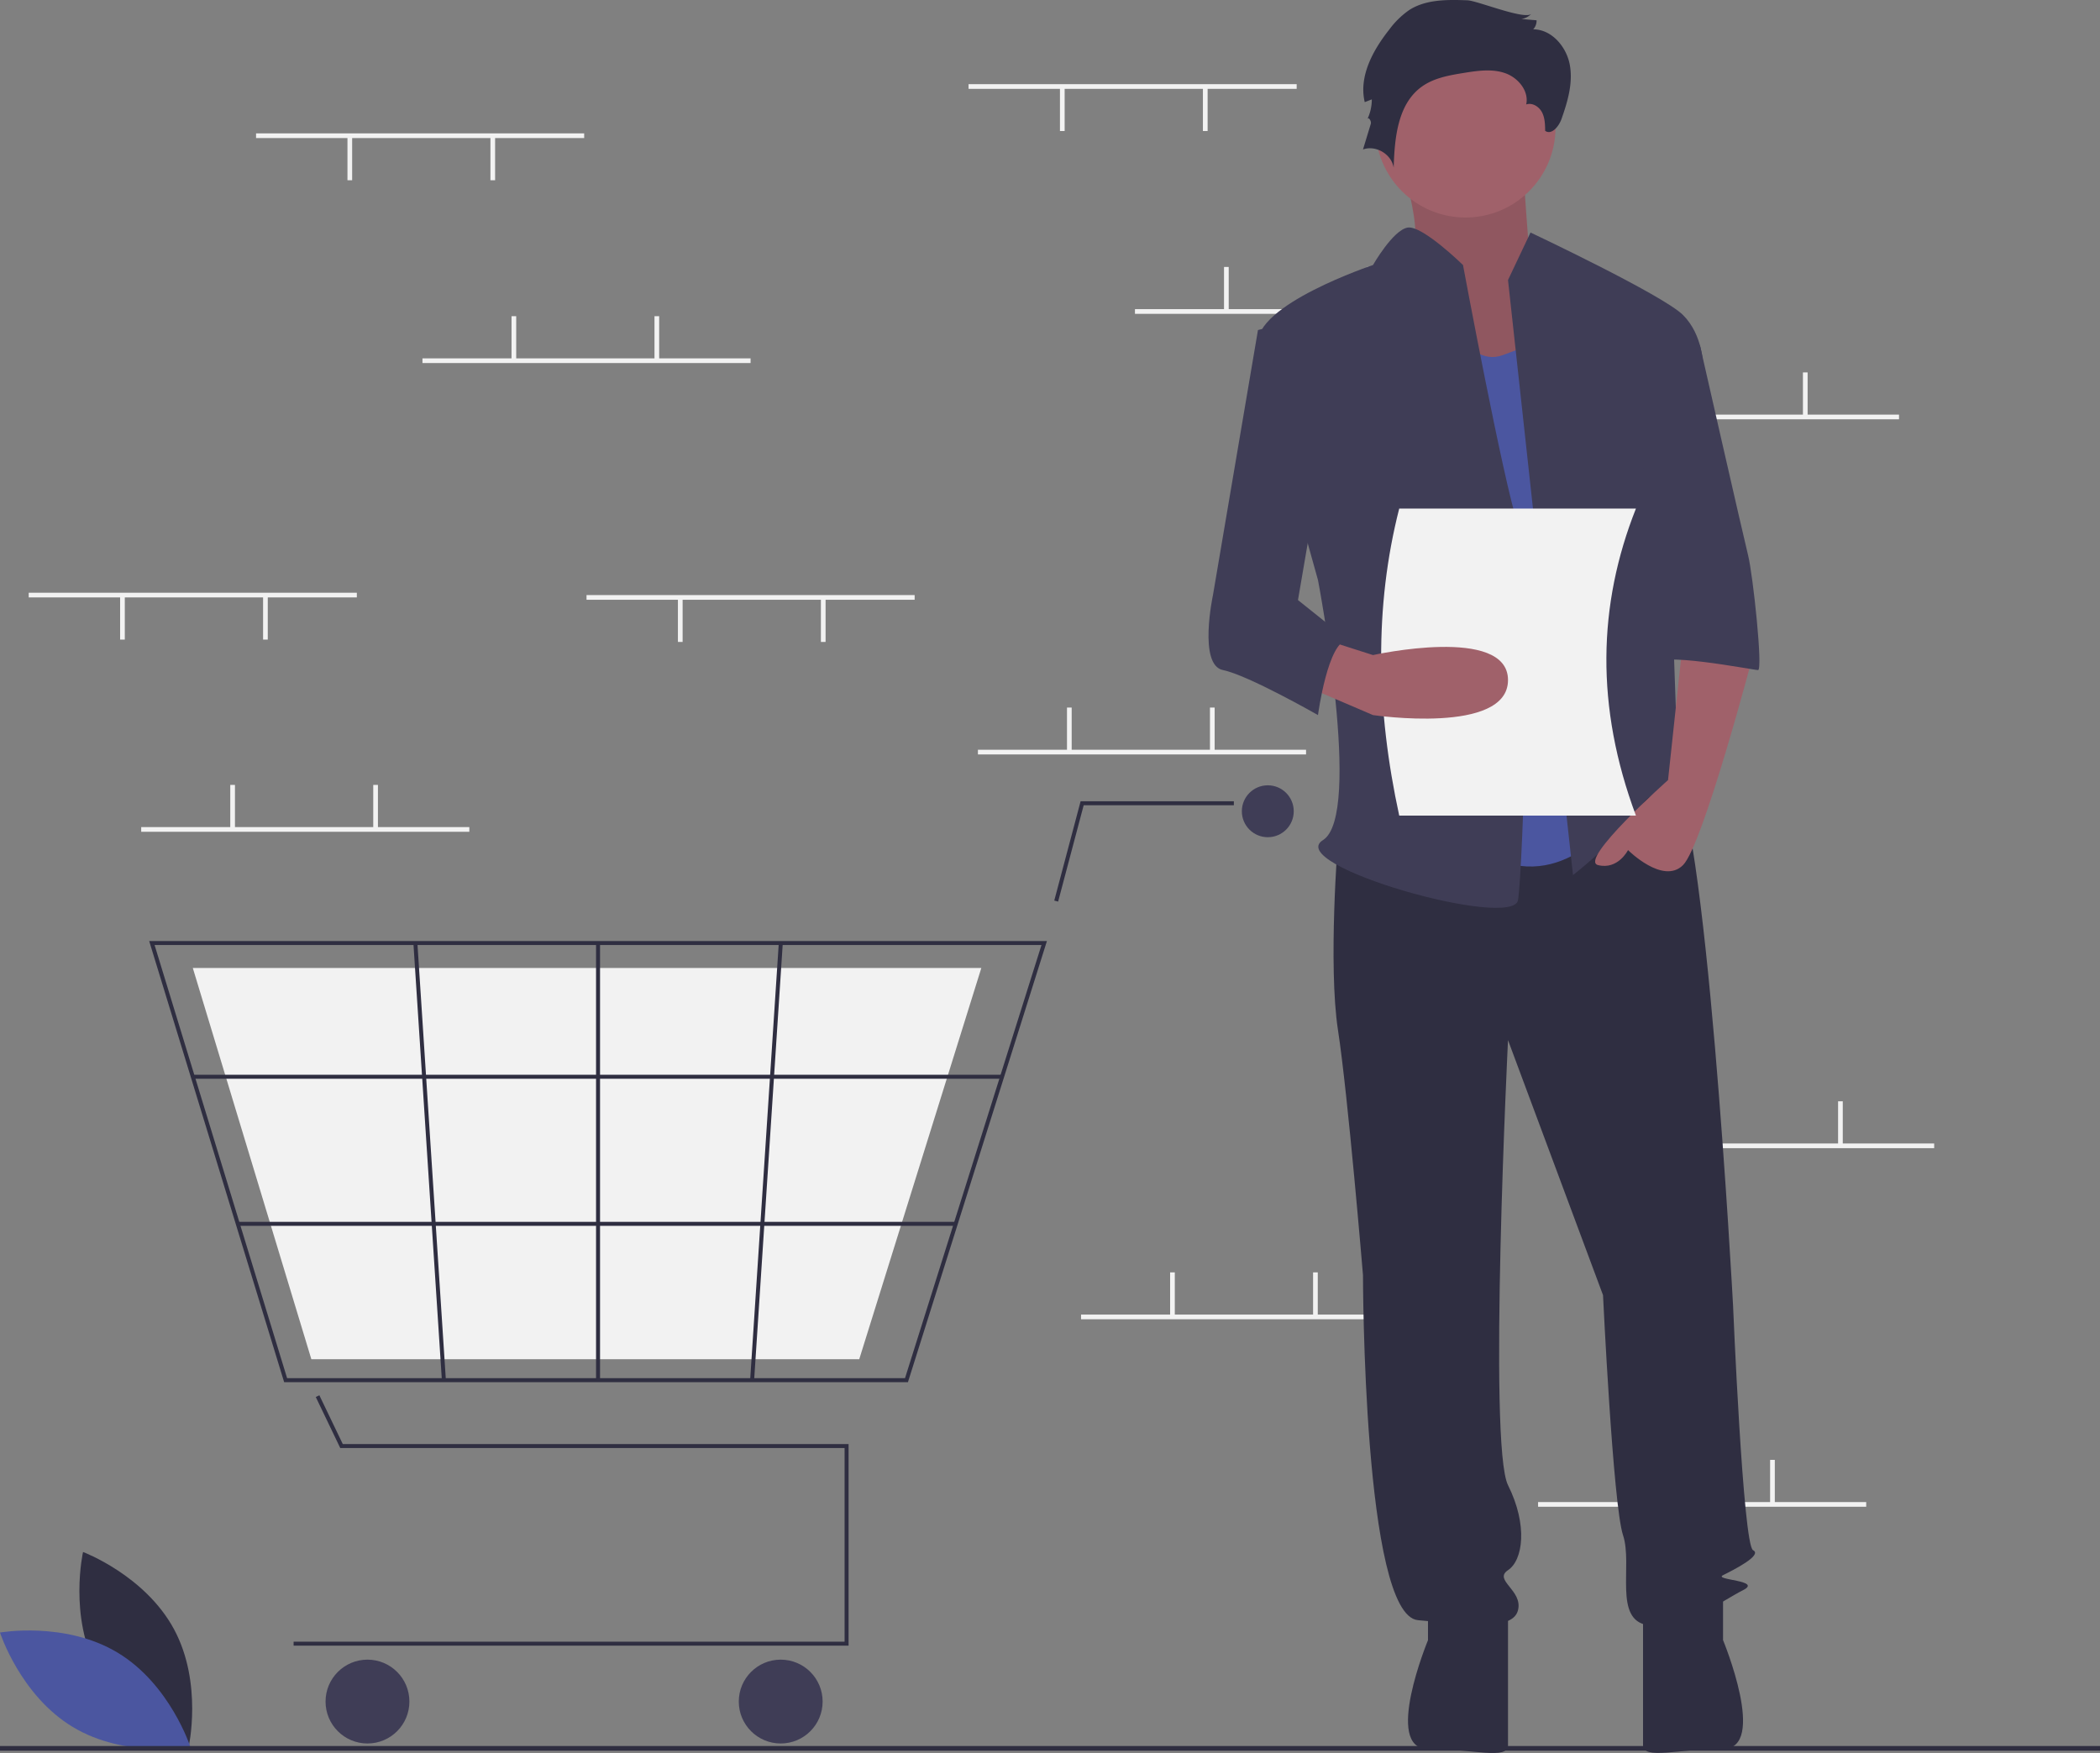 <?xml version="1.0" encoding="UTF-8"?> <svg xmlns="http://www.w3.org/2000/svg" xmlns:xlink="http://www.w3.org/1999/xlink" data-name="Layer 1" width="896" height="747.971" viewBox="0 0 896 747.971"><rect x="0" y="0" width="896" height="747.971" fill="#808080" stroke="none"/> <title>empty_cart</title> <path d="M193.634,788.752c12.428,23.049,38.806,32.944,38.806,32.944s6.227-27.475-6.201-50.524-38.806-32.944-38.806-32.944S181.206,765.703,193.634,788.752Z" transform="translate(-152 -76.014)" fill="#2f2e41"></path> <path d="M202.177,781.169c22.438,13.5,31.08,40.314,31.08,40.314s-27.738,4.927-50.177-8.573S152,772.596,152,772.596,179.738,767.67,202.177,781.169Z" transform="translate(-152 -76.014)" fill="#4b56a0"></path> <rect x="413.248" y="35.908" width="140" height="2" fill="#f2f2f2"></rect> <rect x="513.249" y="37.408" width="2" height="18.5" fill="#f2f2f2"></rect> <rect x="452.248" y="37.408" width="2" height="18.5" fill="#f2f2f2"></rect> <rect x="484.248" y="131.908" width="140" height="2" fill="#f2f2f2"></rect> <rect x="522.249" y="113.908" width="2" height="18.5" fill="#f2f2f2"></rect> <rect x="583.249" y="113.908" width="2" height="18.5" fill="#f2f2f2"></rect> <rect x="670.249" y="176.908" width="140" height="2" fill="#f2f2f2"></rect> <rect x="708.249" y="158.908" width="2" height="18.5" fill="#f2f2f2"></rect> <rect x="769.249" y="158.908" width="2" height="18.5" fill="#f2f2f2"></rect> <rect x="656.249" y="640.908" width="140" height="2" fill="#f2f2f2"></rect> <rect x="694.249" y="622.908" width="2" height="18.5" fill="#f2f2f2"></rect> <rect x="755.249" y="622.908" width="2" height="18.5" fill="#f2f2f2"></rect> <rect x="417.248" y="319.908" width="140" height="2" fill="#f2f2f2"></rect> <rect x="455.248" y="301.908" width="2" height="18.5" fill="#f2f2f2"></rect> <rect x="516.249" y="301.908" width="2" height="18.5" fill="#f2f2f2"></rect> <rect x="461.248" y="560.908" width="140" height="2" fill="#f2f2f2"></rect> <rect x="499.248" y="542.908" width="2" height="18.5" fill="#f2f2f2"></rect> <rect x="560.249" y="542.908" width="2" height="18.5" fill="#f2f2f2"></rect> <rect x="685.249" y="487.908" width="140" height="2" fill="#f2f2f2"></rect> <rect x="723.249" y="469.908" width="2" height="18.5" fill="#f2f2f2"></rect> <rect x="784.249" y="469.908" width="2" height="18.5" fill="#f2f2f2"></rect> <polygon points="362.06 702.184 125.274 702.184 125.274 700.481 360.356 700.481 360.356 617.861 145.18 617.861 134.727 596.084 136.263 595.347 146.252 616.157 362.06 616.157 362.06 702.184" fill="#2f2e41"></polygon> <circle cx="156.789" cy="726.033" r="17.887" fill="#3f3d56"></circle> <circle cx="333.101" cy="726.033" r="17.887" fill="#3f3d56"></circle> <circle cx="540.927" cy="346.153" r="11.073" fill="#3f3d56"></circle> <path d="M539.385,665.767H273.237L215.648,477.531H598.693l-.349,1.108Zm-264.889-1.704H538.136l58.234-184.83H217.951Z" transform="translate(-152 -76.014)" fill="#2f2e41"></path> <polygon points="366.61 579.958 132.842 579.958 82.26 413.015 418.701 413.015 418.395 413.998 366.61 579.958" fill="#f2f2f2"></polygon> <polygon points="451.465 384.7 449.818 384.263 461.059 341.894 526.448 341.894 526.448 343.598 462.37 343.598 451.465 384.7" fill="#2f2e41"></polygon> <rect x="82.258" y="458.584" width="345.293" height="1.704" fill="#2f2e41"></rect> <rect x="101.459" y="521.344" width="306.319" height="1.704" fill="#2f2e41"></rect> <rect x="254.314" y="402.368" width="1.704" height="186.533" fill="#2f2e41"></rect> <rect x="385.557" y="570.797" width="186.929" height="1.704" transform="translate(-274.739 936.235) rotate(-86.249)" fill="#2f2e41"></rect> <rect x="334.457" y="478.185" width="1.704" height="186.929" transform="translate(-188.469 -52.996) rotate(-3.729)" fill="#2f2e41"></rect> <rect y="745" width="896" height="2" fill="#2f2e41"></rect> <path d="M747.411,137.89s14.618,41.606,5.622,48.007S783.394,244.573,783.394,244.573l47.229-12.802-25.863-43.74s-3.373-43.74-3.373-50.141S747.411,137.89,747.411,137.89Z" transform="translate(-152 -76.014)" fill="#a0616a"></path> <path d="M747.411,137.89s14.618,41.606,5.622,48.007S783.394,244.573,783.394,244.573l47.229-12.802-25.863-43.74s-3.373-43.74-3.373-50.141S747.411,137.89,747.411,137.89Z" transform="translate(-152 -76.014)" opacity="0.1"></path> <path d="M722.874,434.468s-4.267,53.341,0,81.079,10.668,104.549,10.668,104.549,0,145.089,23.47,147.222,40.539,4.267,42.673-4.267-10.668-12.802-4.267-17.069,8.535-19.203,0-36.272,0-189.895,0-189.895l40.539,108.816s4.267,89.614,8.535,102.415-4.267,36.272,10.668,38.406,32.005-10.668,40.539-14.936-12.802-4.267-8.535-6.401,17.069-8.535,12.802-10.668-8.535-104.549-8.535-104.549S879.697,414.199,864.762,405.664s-24.537,6.166-24.537,6.166Z" transform="translate(-152 -76.014)" fill="#2f2e41"></path> <path d="M761.279,758.784v17.069s-19.203,46.399,0,46.399,34.138,4.808,34.138-1.593V763.051Z" transform="translate(-152 -76.014)" fill="#2f2e41"></path> <path d="M887.165,758.754v17.069s19.203,46.399,0,46.399-34.138,4.808-34.138-1.593V763.021Z" transform="translate(-152 -76.014)" fill="#2f2e41"></path> <circle cx="625.282" cy="54.408" r="38.406" fill="#a0616a"></circle> <path d="M765.547,201.9s10.668,32.005,27.738,25.604l17.069-6.401L840.225,425.934s-23.47,34.138-57.609,12.802S765.547,201.9,765.547,201.9Z" transform="translate(-152 -76.014)" fill="#4b56a0"></path> <path d="M795.418,195.499l9.601-20.27s56.542,26.671,65.076,35.205,8.535,21.337,8.535,21.337l-14.936,53.341s4.267,117.351,4.267,121.618,14.936,27.738,4.267,19.203-12.802-17.069-21.337-4.267-27.738,27.738-27.738,27.738Z" transform="translate(-152 -76.014)" fill="#3f3d56"></path> <path d="M870.096,349.122l-6.401,59.742s-38.406,34.138-29.871,36.272,12.802-6.401,12.802-6.401,14.936,14.936,23.47,6.401S899.967,355.523,899.967,355.523Z" transform="translate(-152 -76.014)" fill="#a0616a"></path> <path d="M778.1,76.144c-8.514-.304-17.625-.455-24.804,4.133a36.313,36.313,0,0,0-8.572,8.392c-6.992,8.838-13.033,19.959-10.436,30.925l3.016-1.176a19.751,19.751,0,0,1-1.905,8.463c.425-1.235,1.847.762,1.466,2.011L733.543,139.792c5.462-2.002,12.257,2.052,13.088,7.81.38-12.661,1.693-27.18,11.964-34.593,5.18-3.739,11.735-4.88,18.042-5.894,5.818-.935,11.918-1.827,17.491.089s10.319,7.615,9.055,13.371c2.57-.885,5.444.906,6.713,3.309s1.337,5.237,1.375,7.955c2.739,1.936,5.856-1.908,6.973-5.071,2.62-7.424,4.949-15.327,3.538-23.073s-7.723-15.148-15.596-15.174a5.467,5.467,0,0,0,1.422-3.849l-6.489-.548a7.172,7.172,0,0,0,4.286-2.26C802.798,84.731,782.313,76.295,778.1,76.144Z" transform="translate(-152 -76.014)" fill="#2f2e41"></path> <path d="M776.215,189.098s-17.369-17.021-23.62-15.978S737.809,189.098,737.809,189.098s-51.208,17.069-49.074,34.138S714.339,323.518,714.339,323.518s19.203,100.282,2.134,110.95,81.079,38.406,83.213,25.604,6.401-140.821,0-160.024S776.215,189.098,776.215,189.098Z" transform="translate(-152 -76.014)" fill="#3f3d56"></path> <path d="M850.893,223.236h26.383S895.7,304.315,897.833,312.85s6.401,49.074,4.267,49.074-44.807-8.535-44.807-2.134Z" transform="translate(-152 -76.014)" fill="#3f3d56"></path> <path d="M850,424.014H749c-9.856-45.34-10.68-89.146,0-131H850C833.701,334.115,832.682,377.621,850,424.014Z" transform="translate(-152 -76.014)" fill="#f2f2f2"></path> <path d="M707.938,368.325,737.809,381.127s57.609,8.535,57.609-14.936-57.609-10.668-57.609-10.668L718.605,349.383Z" transform="translate(-152 -76.014)" fill="#a0616a"></path> <path d="M714.339,210.435l-25.604,6.401L669.532,329.919s-6.401,29.871,4.267,32.005S714.339,381.127,714.339,381.127s4.267-32.005,12.802-32.005L705.804,332.053,718.606,257.375Z" transform="translate(-152 -76.014)" fill="#3f3d56"></path> <rect x="60.248" y="352.908" width="140" height="2" fill="#f2f2f2"></rect> <rect x="98.249" y="334.908" width="2" height="18.5" fill="#f2f2f2"></rect> <rect x="159.249" y="334.908" width="2" height="18.5" fill="#f2f2f2"></rect> <rect x="109.249" y="56.908" width="140" height="2" fill="#f2f2f2"></rect> <rect x="209.249" y="58.408" width="2" height="18.5" fill="#f2f2f2"></rect> <rect x="148.249" y="58.408" width="2" height="18.5" fill="#f2f2f2"></rect> <rect x="250.249" y="253.908" width="140" height="2" fill="#f2f2f2"></rect> <rect x="350.248" y="255.408" width="2" height="18.5" fill="#f2f2f2"></rect> <rect x="289.248" y="255.408" width="2" height="18.5" fill="#f2f2f2"></rect> <rect x="12.248" y="252.908" width="140" height="2" fill="#f2f2f2"></rect> <rect x="112.249" y="254.408" width="2" height="18.5" fill="#f2f2f2"></rect> <rect x="51.248" y="254.408" width="2" height="18.5" fill="#f2f2f2"></rect> <rect x="180.249" y="152.908" width="140" height="2" fill="#f2f2f2"></rect> <rect x="218.249" y="134.908" width="2" height="18.5" fill="#f2f2f2"></rect> <rect x="279.248" y="134.908" width="2" height="18.5" fill="#f2f2f2"></rect> </svg> 